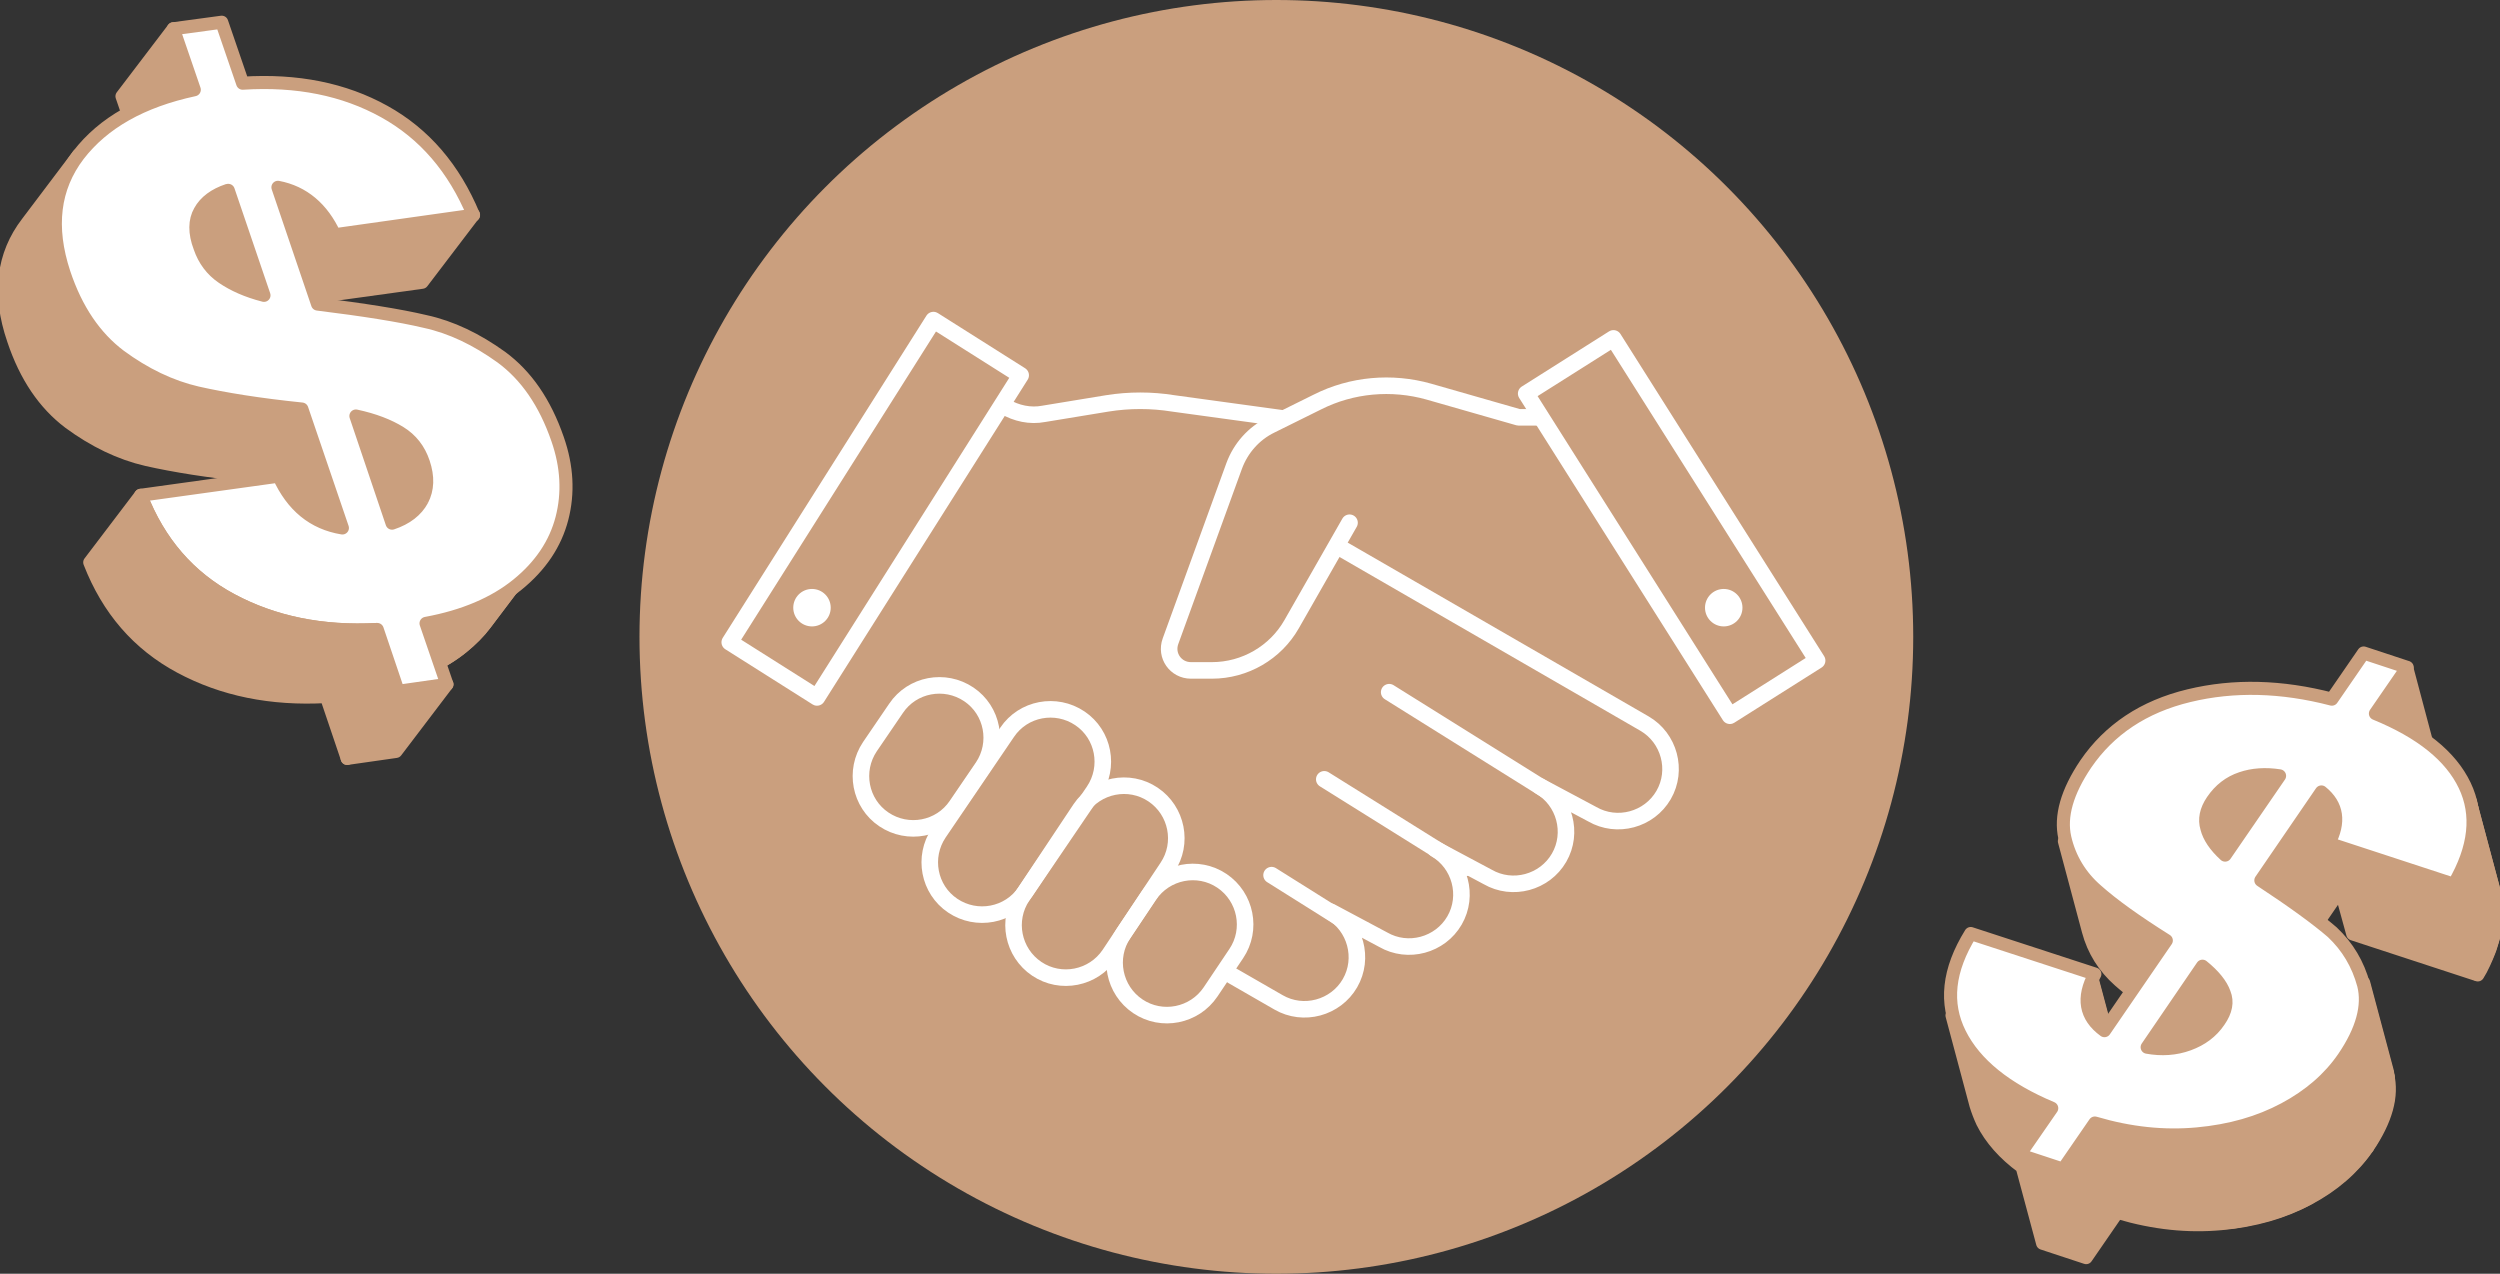 <svg xmlns="http://www.w3.org/2000/svg" xmlns:xlink="http://www.w3.org/1999/xlink" viewBox="0 0 573.9 292.4"><rect x="0" y="0" width="573.9" height="292.4" fill="#333333" stroke="none"/><defs><style>      .cls-1, .cls-2, .cls-3, .cls-4, .cls-5 {        stroke: #ca9f7e;      }      .cls-1, .cls-2, .cls-3, .cls-4, .cls-5, .cls-6 {        stroke-linejoin: round;      }      .cls-1, .cls-2, .cls-5 {        stroke-width: 3px;      }      .cls-1, .cls-3, .cls-7, .cls-6 {        fill: none;      }      .cls-8 {        clip-path: url(#clippath-4);      }      .cls-2, .cls-4, .cls-9 {        fill: #ca9f7e;      }      .cls-3 {        display: none;        stroke-width: 4px;      }      .cls-3, .cls-6 {        stroke-linecap: round;      }      .cls-10, .cls-5 {        fill: #fff;      }      .cls-4 {        stroke-width: 1.3px;      }      .cls-11 {        clip-path: url(#clippath-1);      }      .cls-12 {        clip-path: url(#clippath-3);      }      .cls-13 {        clip-path: url(#clippath-2);      }      .cls-6 {        stroke: #fff;        stroke-width: 3.8px;      }      .cls-14 {        clip-path: url(#clippath);      }    </style><clipPath id="clippath"><path class="cls-7" d="M76.8,53.8l-11.7,15.4c-2.8-6.1-7.2-9.8-13-10.9l11.7-15.4c5.8,1.2,10.2,4.8,13,10.9Z"></path></clipPath><clipPath id="clippath-1"><path class="cls-7" d="M34.9,62.9l11.7-15.4c1.3-1.7,3.2-2.9,5.7-3.8l-11.7,15.4c-2.5.9-4.5,2.1-5.7,3.8Z"></path></clipPath><clipPath id="clippath-2"><path class="cls-7" d="M96.9,114.8l-11.7,15.4c1.3-2.5,1.4-5.3.3-8.6-1-3-2.8-5.3-5.4-6.9-2.6-1.6-5.9-2.9-10.1-3.8l11.7-15.4c4.2.9,7.6,2.1,10.1,3.8,2.6,1.6,4.3,3.9,5.4,6.9,1.1,3.3,1,6.1-.3,8.6Z"></path></clipPath><clipPath id="clippath-3"><path class="cls-7" d="M96,116.2l-11.7,15.4c.3-.4.6-.9.9-1.4l11.7-15.4c-.3.5-.6.9-.9,1.4Z"></path></clipPath><clipPath id="clippath-4"><path class="cls-7" d="M124.3,128.6l-11.7,15.5c-1.5,2-3.4,3.9-5.5,5.6-5.3,4.3-12.3,7.3-21,8.9l11.8-15.5c8.7-1.6,15.7-4.5,21-8.9,2.1-1.7,3.9-3.6,5.4-5.6Z"></path></clipPath></defs><g><g id="Layer_1"><circle class="cls-9" cx="293" cy="146.2" r="146.2"></circle><g id="b"><g id="c"><g><g><polygon class="cls-2" points="44.5 20.7 32.8 36.1 28 22.1 39.8 6.6 44.5 20.7"></polygon><g class="cls-14"><path class="cls-4" d="M76.8,53.8l-11.7,15.4c-2.8-6.1-7.2-9.8-13-10.9l11.7-15.4c5.8,1.2,10.2,4.8,13,10.9"></path></g><polygon class="cls-2" points="108.7 49.3 96.9 64.8 65.1 69.2 76.8 53.8 108.7 49.3"></polygon><g class="cls-11"><path class="cls-4" d="M52.3,43.7l-11.7,15.4c-2.5.9-4.5,2.1-5.7,3.8l11.7-15.4c1.3-1.7,3.2-3,5.7-3.8"></path></g><polygon class="cls-4" points="60.5 67.7 48.8 83.1 40.6 59.1 52.3 43.7 60.5 67.7"></polygon><g class="cls-13"><path class="cls-4" d="M96.9,114.8l-11.7,15.4c1.3-2.5,1.4-5.3.3-8.6-1-3-2.8-5.3-5.4-6.9-2.6-1.6-5.9-2.9-10.1-3.8l11.7-15.4c4.2.9,7.6,2.1,10.1,3.8,2.6,1.6,4.3,3.9,5.4,6.9,1.1,3.3,1,6.1-.3,8.6"></path></g><g class="cls-12"><path class="cls-4" d="M96,116.2l-11.7,15.4c.3-.4.6-.9.9-1.4l11.7-15.4c-.3.5-.6.9-.9,1.4"></path></g><path class="cls-2" d="M69.4,93.8l-11.7,15.4c-9.8-1-17.8-2.3-24-3.7-6.1-1.4-12.1-4.3-17.8-8.5-5.7-4.3-10-10.6-12.8-19-3.6-10.5-2.5-19.5,3.2-26.9l11.7-15.5c-5.7,7.4-6.7,16.4-3.2,26.9,2.9,8.4,7.1,14.8,12.8,19,5.7,4.3,11.6,7.1,17.8,8.5,6.2,1.6,14.2,2.8,24,3.8"></path><polygon class="cls-4" points="78.7 121.1 67 136.6 57.7 109.2 69.4 93.8 78.7 121.1"></polygon><g class="cls-8"><path class="cls-2" d="M124.3,128.6l-11.7,15.5c-1.5,2-3.4,3.9-5.5,5.6-5.3,4.3-12.3,7.3-21,8.9l11.8-15.5c8.7-1.6,15.7-4.5,21-8.9,2.1-1.7,3.9-3.6,5.4-5.6"></path></g><polygon class="cls-2" points="91.5 158.7 79.7 174.1 74.9 159.9 86.6 144.5 91.5 158.7"></polygon><polygon class="cls-2" points="102.6 157.1 90.9 172.5 79.7 174.1 91.5 158.7 102.6 157.1"></polygon><path class="cls-5" d="M115.1,82c5.7,4.2,10,10.4,12.9,18.8,2.2,6.3,2.5,12.4,1,18.2s-4.9,10.9-10.2,15.2c-5.3,4.3-12.3,7.3-21,8.9l4.8,14-11.2,1.6-4.8-14.2c-12.7.7-23.8-1.6-33.5-6.8s-16.6-13.2-20.8-24l31.7-4.4c3.1,6.8,7.9,10.8,14.6,11.9l-9.3-27.3c-9.8-1-17.8-2.3-24-3.7-6.1-1.4-12.1-4.3-17.8-8.5-5.7-4.3-10-10.6-12.8-19-3.5-10.6-2.4-19.6,3.3-27.1,5.7-7.4,14.5-12.4,26.6-15l-4.8-14,11.1-1.5,4.8,14c12.5-.8,23.3,1.4,32.5,6.5s16,13,20.5,23.8l-31.9,4.5c-2.8-6.1-7.2-9.8-13-10.9l9.1,26.8c10.5,1.3,18.8,2.6,24.7,4,6,1.3,11.8,4.1,17.5,8.2h0ZM96.9,114.8c1.3-2.5,1.4-5.3.3-8.6-1-3-2.8-5.3-5.4-6.9-2.6-1.6-5.9-2.9-10.1-3.8l8.3,24.6c3.3-1.1,5.6-2.9,6.9-5.3M52.3,43.7c-3,1-5.2,2.6-6.4,4.8-1.2,2.1-1.3,4.9,0,8.3,1,2.9,2.7,5.2,5.2,6.9s5.6,3.1,9.5,4.1l-8.2-24.1h0Z"></path><path class="cls-2" d="M86.6,144.5l-11.7,15.4c-12.7.7-23.8-1.6-33.5-6.8s-16.6-13.2-20.8-24l11.7-15.4c4.2,10.8,11.1,18.8,20.8,24s20.9,7.5,33.5,6.8"></path></g><g><g><polygon class="cls-2" points="550.8 184.6 558 174 552.5 153.3 545.2 164 550.8 184.6"></polygon><path class="cls-2" d="M507.8,183.9c-.2.3-.4.6-.6,1-.1.2-.2.5-.4.7-.1.2-.2.4-.2.6-.1.2-.1.4-.2.5,0,.2-.1.3-.1.5s0,.3-.1.5v1.2c0,.1,0,.3.1.4,0,.1.1.3.1.5h0c0,.1,5.5,20.7,5.5,20.7h0c0-.2-.1-.4-.1-.6s0-.3-.1-.4,0-.3,0-.4v-.8c0-.1,0-.3.1-.5s.1-.3.1-.5.1-.4.2-.5c0-.2.2-.4.2-.6s.2-.5.3-.7c.2-.3.4-.6.6-1h0c.5-.8.9-1.4,1.4-1.9s1-1,1.5-1.4c.4-.3.9-.6,1.4-.9.3-.2.5-.3.8-.4.2-.1.4-.2.7-.3.2-.1.4-.2.6-.2s.2,0,.2-.1c.2,0,.3-.1.5-.1.2-.1.4-.1.7-.2h.2l-2.3,3.4,5.5,20.6,12.9-18.8,2.8,10.2,28.7,9.4c.2-.4.5-.8.7-1.2.5-1,1-2,1.4-3,.3-.8.7-1.6.9-2.4.2-.7.4-1.4.6-2,.2-.6.3-1.2.4-1.8,0-.5.2-1.1.2-1.6v-4.4c0-.5,0-.9-.2-1.4,0-.5-.2-1-.3-1.4v-.2l-5.5-20.6v.2c0,.5.2.9.3,1.4s.2.9.2,1.4v4.4c0,.5-.2,1.1-.2,1.6s-.2,1.2-.4,1.8c-.2.7-.4,1.3-.6,2-.3.8-.6,1.6-.9,2.4-.4,1-.9,2-1.4,3-.2.4-.4.8-.7,1.2l-25-8.2-2.3-8.6c-.4-1.6-1.5-3.1-3.1-4.3l-6.1,8.9-3.5-12.9c-.4-.1-.8-.1-1.2-.2-.4,0-.8-.1-1.1-.1h-2.7c-.2,0-.5,0-.7.1-.2,0-.5.1-.7.1s-.5.1-.7.1-.4.1-.7.1c-.2.1-.5.1-.7.2-.2,0-.3.1-.5.1s-.2,0-.2.1c-.2.1-.4.1-.6.2-.2.1-.5.2-.7.3-.3.1-.5.3-.8.4-.5.3-.9.6-1.4.9-.5.4-1,.9-1.5,1.4-.4.7-.8,1.3-1.3,2.1h0Z"></path><path class="cls-4" d="M479.7,226.3c-.1.3-.2.6-.3.9-.1.3-.1.5-.2.8,0,.2-.1.5-.1.7v1.8c0,.2,0,.4.1.6s.1.4.1.6h0c0,.1,5.5,20.7,5.5,20.7h0c0-.3-.1-.5-.1-.7s-.1-.4-.1-.6v-1.8c0-.2.1-.5.1-.7,0-.3.1-.5.2-.8s.2-.6.3-.9c.1-.4.3-.7.4-1.1.2-.5.4-1,.7-1.4h0l-5.5-20.6h0c-.3.5-.5,1-.7,1.4-.1.3-.3.7-.4,1.1h0Z"></path><path class="cls-2" d="M543.5,263.4v-.2c.8-1.1,1.5-2.3,2-3.4.4-.8.8-1.5,1.1-2.3.3-.6.5-1.2.7-1.8.2-.5.3-1,.5-1.5,0-.4.2-.9.3-1.3s0-.8.2-1.2v-4.1c0-.3,0-.6-.2-1h0v-.4l-5.5-20.6v.3h0c0,.4.2.7.2,1.1v4.1c0,.4,0,.8-.2,1.2,0,.4-.2.9-.3,1.3,0,.5-.3,1-.5,1.5-.2.6-.4,1.2-.7,1.8-.3.8-.7,1.5-1.1,2.3-.6,1.1-1.3,2.2-2,3.4v.2c-1.1,1.4-2.2,2.8-3.4,4.1-1.3,1.4-2.7,2.6-4.2,3.8-1.4,1.1-3,2.2-4.6,3.1-.5.3-1,.6-1.5.9s-1,.5-1.5.8c-.8.4-1.6.8-2.5,1.1-.7.3-1.5.6-2.3.9-.7.3-1.5.5-2.2.7s-1.5.4-2.2.6-1.5.4-2.3.5c-.8.2-1.6.3-2.4.4s-1.7.3-2.5.4-1.5.2-2.3.2h-.4c-.8.1-1.7.1-2.5.1h-2.7l12.4-18c2.6,2.1,4.3,4.2,5,6.2,0,.2,0,.3.2.5l-5.5-20.6c0-.2-.1-.3-.2-.5-.7-2-2.4-4.1-5-6.2l-4.9,7.1-3.5-12.9c-7-4.4-12.3-8.2-16-11.5-3.5-3.1-5.9-6.9-7.1-11.4l5.5,20.6c1.2,4.5,3.6,8.3,7.1,11.4,2.7,2.4,6.4,5.1,10.9,8.1l-4.8,7,5.4,20.1c-.7,0-1.5,0-2.2-.1-1.1-.1-2.1-.1-3.2-.3-1.3-.1-2.5-.3-3.8-.5-1.6-.3-3.2-.6-4.8-1-1.1-.3-2.2-.6-3.3-.9l-6.5,9.5-3.5-12.9c-10.5-4.4-17.6-10.1-21.1-17.1-.6-1.3-1.1-2.6-1.5-3.9l5.5,20.6c.4,1.3.9,2.6,1.5,3.9,1.9,3.8,5,7.3,9.1,10.3l4.7,17.5,10,3.3,7.3-10.6c1.1.3,2.2.6,3.3.9,1.6.4,3.2.7,4.8,1,1.3.2,2.5.4,3.8.5,1.1.1,2.1.2,3.2.3,1,0,1.9.1,2.9.1h2.6c.8,0,1.7-.1,2.5-.1h.4c.8-.1,1.5-.1,2.3-.2s1.7-.2,2.5-.4c.8-.1,1.6-.3,2.4-.5.8-.2,1.5-.3,2.3-.5s1.5-.4,2.2-.6,1.5-.5,2.2-.7c.8-.3,1.5-.6,2.3-.9.8-.4,1.7-.7,2.5-1.1.5-.2,1-.5,1.5-.8s1-.6,1.5-.9c1.7-1,3.2-2,4.6-3.1,1.5-1.2,2.9-2.5,4.2-3.8,1.1-1.1,2.2-2.4,3.2-3.9h0Z"></path></g><g><path class="cls-4" d="M512,210.5l-5.5-20.6c-.5-2-.1-4,1.4-6.1,1.7-2.5,3.9-4.2,6.6-5.1s5.6-1.1,8.8-.6l5.5,20.6c-3.2-.5-6.2-.3-8.8.6-2.7.9-4.9,2.6-6.6,5.1-1.5,2.1-2,4.2-1.4,6.1h0Z"></path><path class="cls-4" d="M535.9,186.4l5.5,20.6c-.4-1.6-1.5-3.1-3.1-4.3l-5.5-20.6c1.6,1.2,2.7,2.6,3.1,4.3h0Z"></path><path class="cls-4" d="M479.6,213.8l-5.5-20.6c1.2,4.5,3.6,8.3,7.1,11.4,3.7,3.2,9.1,7.1,16,11.5l5.5,20.6c-7-4.4-12.3-8.2-16-11.5-3.5-3-5.9-6.8-7.1-11.4h0Z"></path><path class="cls-2" d="M567,183.8l5.5,20.6c1.6,5.8.3,12.3-3.8,19.3l-5.5-20.6c4.1-7,5.4-13.5,3.8-19.3Z"></path><path class="cls-4" d="M484.9,252.4l-5.5-20.6c-.6-2.4-.1-5,1.5-8l5.5,20.6c-1.7,3-2.2,5.7-1.5,8h0Z"></path><path class="cls-4" d="M510.7,228.5l5.5,20.6c0-.2,0-.3-.2-.5-.7-2-2.4-4.1-5-6.2l-5.5-20.6c2.6,2.1,4.3,4.2,5,6.2.1.2.2.4.2.5Z"></path><path class="cls-4" d="M542.5,225.8l5.5,20.6v.3l-5.5-20.6v-.3h0Z"></path><path class="cls-4" d="M453.8,254.1l-5.5-20.6c.4,1.3.9,2.6,1.5,3.9,3.5,7,10.6,12.6,21.1,17.1l5.5,20.6c-10.5-4.4-17.6-10.1-21.1-17.1-.6-1.3-1.1-2.6-1.5-3.9h0Z"></path><g><path class="cls-9" d="M542.6,226.1l5.5,20.6c1.2,4.8-.3,10.4-4.6,16.7-3.3,4.8-7.8,8.7-13.6,11.8s-12.4,5-20,5.7c-7.6.7-15.4-.1-23.5-2.5l-5.5-20.6c8.1,2.3,16,3.1,23.5,2.5,7.6-.7,14.2-2.6,20-5.7s10.3-7,13.6-11.8c4.3-6.3,5.8-11.8,4.6-16.7h0Z"></path><path class="cls-1" d="M542.6,226.1l5.5,20.6c1.2,4.8-.3,10.4-4.6,16.7-3.3,4.8-7.8,8.7-13.6,11.8s-12.4,5-20,5.7c-7.6.7-15.4-.1-23.5-2.5l-5.5-20.6c8.1,2.3,16,3.1,23.5,2.5,7.6-.7,14.2-2.6,20-5.7s10.3-7,13.6-11.8c4.3-6.3,5.8-11.8,4.6-16.7h0Z"></path></g><path class="cls-5" d="M542.6,226.1c1.2,4.8-.3,10.4-4.6,16.7-3.3,4.8-7.8,8.7-13.6,11.8s-12.4,5-20,5.7c-7.6.7-15.4-.1-23.5-2.5l-7.3,10.6-10-3.3,7.4-10.7c-10.5-4.4-17.6-10.1-21.1-17.1s-2.7-14.6,2.5-23l28.5,9.3c-3,5.5-2.2,9.8,2.2,13l14.2-20.7c-7-4.4-12.3-8.2-16-11.5-3.7-3.2-6.2-7.3-7.3-12.1-1.1-4.9.5-10.5,4.8-16.9,5.4-7.9,13.3-13.2,23.7-15.7,10.3-2.5,21.3-2.2,32.8.8l7.3-10.6,10,3.3-7.3,10.6c10.5,4.3,17.3,9.8,20.5,16.5s2.4,14.3-2.5,22.7l-28.7-9.4c2.6-4.9,2-8.8-1.7-11.8l-13.9,20.3c7.3,4.8,12.8,8.8,16.4,11.9,3.5,3.3,5.9,7.3,7.2,12.1h0ZM502.4,239.7c3-1.1,5.3-2.8,7-5.3,1.6-2.3,2-4.4,1.2-6.4-.7-2-2.4-4.1-5-6.2l-12.7,18.6c3.3.6,6.5.4,9.5-.7M510.8,196.3l12.5-18.2c-3.2-.5-6.2-.3-8.8.6-2.7.9-4.9,2.6-6.6,5.1-1.5,2.2-1.9,4.3-1.3,6.3.5,2,1.9,4.1,4.2,6.2h0Z"></path></g></g></g></g></g><g><path class="cls-6" d="M230.6,93.3c2.7,1.6,5.9,2.3,9,1.7l14.6-2.4c5-.8,10.1-.8,15.1,0l24.8,3.4"></path><path class="cls-6" d="M219.6,184.9l6-8.8c3.7-5.5,2.3-13-3.2-16.7-5.5-3.7-13-2.3-16.7,3.2l-6,8.8c-3.7,5.5-2.3,13,3.2,16.7,5.5,3.7,13,2.3,16.7-3.2Z"></path><path class="cls-6" d="M235.4,204.7l15.7-23.1c3.7-5.5,2.3-13-3.2-16.7-5.5-3.7-13-2.3-16.7,3.2l-15.7,23.1c-3.7,5.5-2.3,13,3.2,16.7,5.5,3.7,13,2.3,16.7-3.2Z"></path><path class="cls-6" d="M254.7,219.1l13.3-20c3.7-5.5,2.2-13-3.3-16.7-5.5-3.7-13-2.2-16.7,3.3l-13.3,20c-3.7,5.5-2.2,13,3.3,16.7,5.5,3.7,13,2.2,16.7-3.3Z"></path><path class="cls-6" d="M282.9,224l10.6,6.1c5.7,3.3,13.1,1.3,16.4-4.4,3.3-5.7,1.3-13.1-4.4-16.4,0,0,12,6.4,12,6.4,5.7,3.3,13.1,1.3,16.4-4.4,3.3-5.7,1.3-13.1-4.4-16.4l12,6.4c5.7,3.3,13.1,1.3,16.4-4.4,3.3-5.7,1.3-13.1-4.4-16.4l12,6.4c5.7,3.3,13.1,1.3,16.4-4.4,3.3-5.7,1.3-13.1-4.4-16.4l-69.6-40.2"></path><line class="cls-6" x1="357.3" y1="182.9" x2="318.9" y2="158.9"></line><line class="cls-6" x1="336.5" y1="199.2" x2="304" y2="178.9"></line><line class="cls-6" x1="309.1" y1="211.7" x2="291.9" y2="200.9"></line><rect class="cls-6" x="371.9" y="77.1" width="23.7" height="87.5" transform="translate(-5.2 223.9) rotate(-32.3)"></rect><rect class="cls-6" x="189" y="73" width="23.7" height="87.5" transform="translate(308.3 322.8) rotate(-147.7)"></rect><path class="cls-6" d="M353.6,95.8h-5l-20.6-5.9c-8.5-2.4-17.7-1.6-25.6,2.4l-10.7,5.3c-3.9,1.9-6.9,5.3-8.4,9.4l-14.6,40.2c-1.2,3.3,1.2,6.7,4.7,6.7h4.8c7.6,0,14.6-4.1,18.3-10.6l13.3-23.3"></path><path class="cls-6" d="M277.9,227.7l5.9-8.8c3.7-5.5,2.2-13-3.3-16.7-5.5-3.7-13-2.2-16.7,3.3l-5.9,8.8c-3.7,5.5-2.2,13,3.3,16.7,5.5,3.7,13,2.2,16.7-3.3Z"></path></g><circle class="cls-10" cx="186.4" cy="139.5" r="4.3"></circle><circle class="cls-10" cx="395.7" cy="139.5" r="4.3"></circle><path class="cls-3" d="M409.4,192.6c-19,46-64.3,78.3-117.1,78.3s-96.9-31.5-116.4-76.5"></path><path class="cls-3" d="M208.5,49.1c22.3-19.7,51.7-31.6,83.8-31.6s72,16.7,95.2,43.1"></path></g></g></svg>